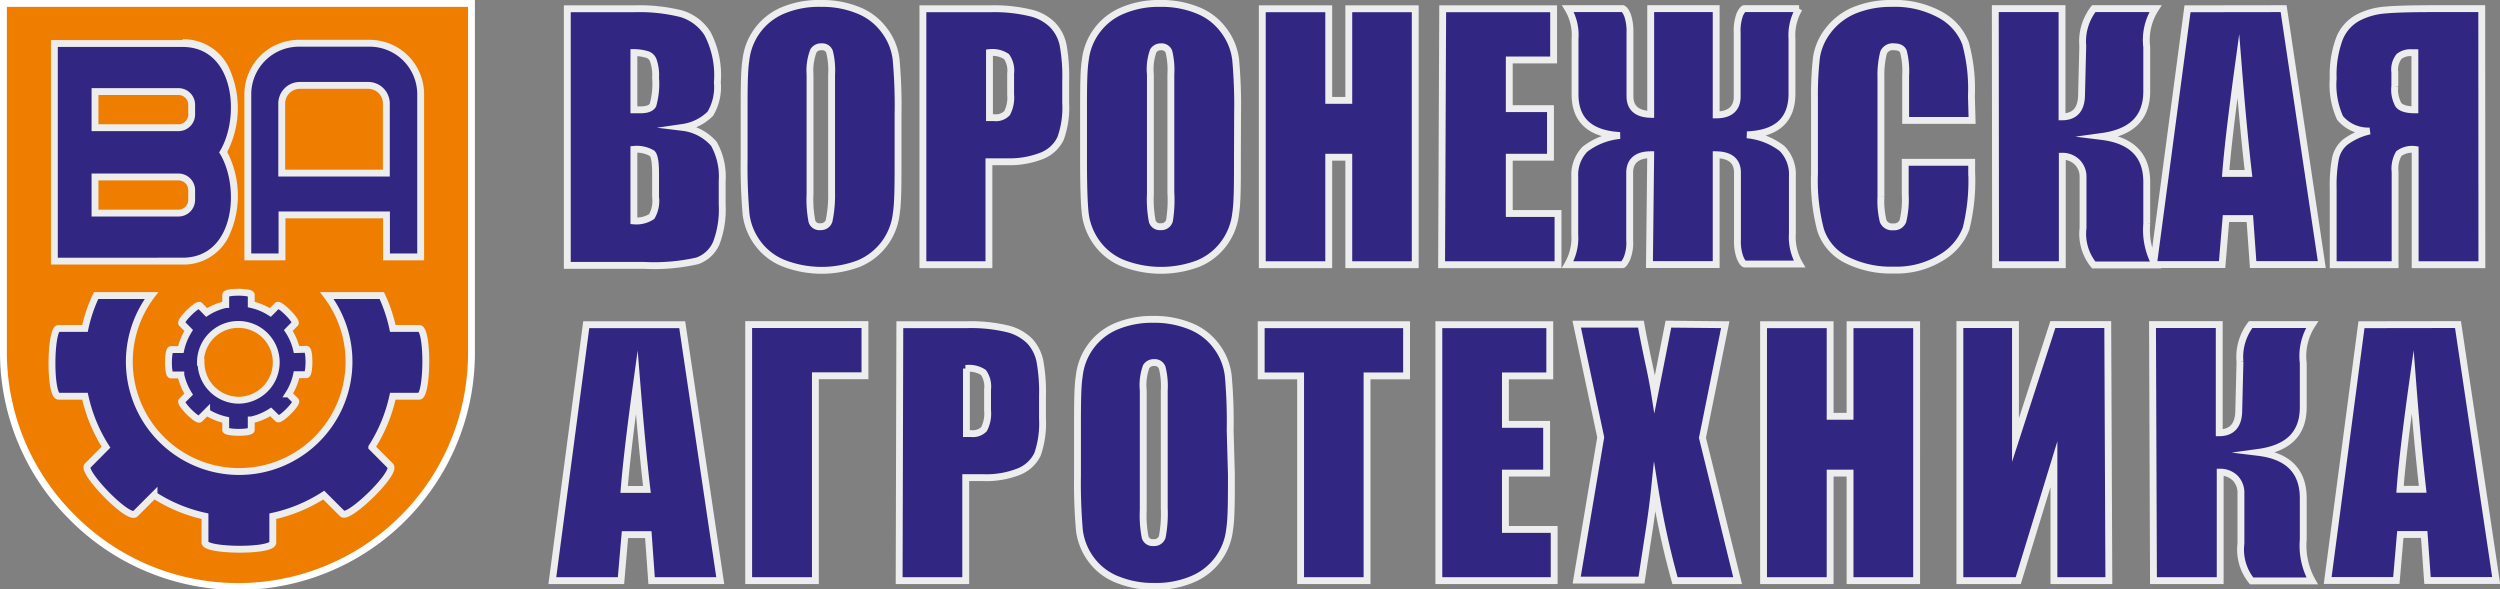 <?xml version="1.0" encoding="UTF-8"?> <svg xmlns="http://www.w3.org/2000/svg" viewBox="0 0 182.09 42.93"><rect x="0" y="0" width="182.09" height="42.93" fill="#808080" stroke="none"/> <defs> <style>.cls-1,.cls-3{fill:#312783;}.cls-1{stroke:#ededed;}.cls-1,.cls-2{stroke-miterlimit:10;stroke-width:0.5px;}.cls-1,.cls-2,.cls-3{fill-rule:evenodd;}.cls-2{fill:#ef7d00;stroke:#fff;}.cls-4{fill:#ededed;}</style> </defs> <title>1Воронежская агротехникка лого21</title> <g id="Слой_2" data-name="Слой 2"> <g id="cdr_layer30"> <path class="cls-1" d="M41.32.64h4.83A12.59,12.59,0,0,1,49.62,1a3.45,3.45,0,0,1,1.91,1.44A6.57,6.57,0,0,1,52.25,6a3.79,3.79,0,0,1-.51,2.28,3.55,3.55,0,0,1-2,1A3.56,3.56,0,0,1,52,10.48a4.86,4.86,0,0,1,.6,2.7v1.73a6.88,6.88,0,0,1-.43,2.8A2.38,2.38,0,0,1,50.79,19a14.3,14.3,0,0,1-3.87.33h-5.6Zm4.85,3.19V8l.48,0c.47,0,.78-.11.91-.35a5.76,5.76,0,0,0,.19-2,3.19,3.19,0,0,0-.16-1.23.71.71,0,0,0-.42-.44A3.39,3.39,0,0,0,46.17,3.83Zm0,7.05v5.21a2.05,2.05,0,0,0,1.3-.32,2.27,2.27,0,0,0,.28-1.42V12.62c0-.8-.08-1.28-.25-1.45A2.22,2.22,0,0,0,46.17,10.88Zm19.24.68c0,1.87,0,3.19-.13,4a4.48,4.48,0,0,1-2.71,3.63,7.68,7.68,0,0,1-5.45,0,4.33,4.33,0,0,1-1.92-1.46,4.44,4.44,0,0,1-.86-2.13,40,40,0,0,1-.14-4V8.37c0-1.88,0-3.2.13-4A4.44,4.44,0,0,1,57,.77,6.78,6.78,0,0,1,59.81.25a6.92,6.92,0,0,1,2.68.49,4.35,4.35,0,0,1,1.92,1.47,4.31,4.31,0,0,1,.86,2.13,37,37,0,0,1,.14,4ZM60.57,5.43a5.5,5.5,0,0,0-.15-1.66.56.56,0,0,0-.59-.36.64.64,0,0,0-.58.29A4,4,0,0,0,59,5.43v8.7a8.29,8.29,0,0,0,.14,2,.57.57,0,0,0,.62.38.61.61,0,0,0,.63-.44A9.24,9.24,0,0,0,60.57,14ZM67.22.64H72.1a11.26,11.26,0,0,1,3,.31,3.35,3.35,0,0,1,1.6.9,3,3,0,0,1,.73,1.42,12.55,12.55,0,0,1,.19,2.59V7.48a6.64,6.64,0,0,1-.37,2.6,2.54,2.54,0,0,1-1.35,1.26,6.42,6.42,0,0,1-2.57.44h-1.3v7.5H67.22Zm4.85,3.19V8.57l.35,0a1.11,1.11,0,0,0,.93-.33,2.44,2.44,0,0,0,.26-1.36V5.36a1.79,1.79,0,0,0-.3-1.24A1.88,1.88,0,0,0,72.07,3.83Zm18.06,7.73c0,1.87,0,3.19-.13,4a4.51,4.51,0,0,1-.83,2.14,4.44,4.44,0,0,1-1.88,1.49,7.68,7.68,0,0,1-5.45,0,4.33,4.33,0,0,1-1.92-1.46,4.56,4.56,0,0,1-.87-2.13c-.09-.77-.13-2.12-.13-4V8.37c0-1.88,0-3.2.13-4A4.44,4.44,0,0,1,81.76.77,6.76,6.76,0,0,1,84.52.25a6.94,6.94,0,0,1,2.69.49,4.35,4.35,0,0,1,1.92,1.47A4.4,4.4,0,0,1,90,4.34a37,37,0,0,1,.14,4ZM85.28,5.43a5.62,5.62,0,0,0-.14-1.66.57.57,0,0,0-.59-.36A.64.64,0,0,0,84,3.7a4,4,0,0,0-.21,1.73v8.7a8.29,8.29,0,0,0,.14,2,.57.57,0,0,0,.61.38.61.61,0,0,0,.64-.44A9.49,9.49,0,0,0,85.28,14ZM103.08.64V19.28H98.24V11.45H96.78v7.83H91.94V.64h4.84V7.31h1.46V.64Zm2,0h8.08V4.37h-3.23V7.91h3v3.54h-3v4.1h3.55v3.73H105Zm15.15,10.63c-1,0-1.53.46-1.53,1.31v4.91a3.06,3.06,0,0,1-.22,1.38c-.14.27-.24.41-.3.41h-4a3.87,3.87,0,0,0,.52-2.22V12.87a2.7,2.7,0,0,1,.74-2,4.92,4.92,0,0,1,2.55-1v0q-3.27-.18-3.27-3V2.82a3.72,3.72,0,0,0-.52-2.19h4c.12.05.23.21.35.5a3.72,3.72,0,0,1,.17,1.27V7c0,.86.5,1.3,1.51,1.33V.63H125V8.37c1,0,1.53-.47,1.53-1.33V2.4a3.42,3.42,0,0,1,.2-1.37c.14-.27.25-.4.31-.4h4a3.8,3.8,0,0,0-.52,2.19v4q0,2.87-3.28,3v0a4.92,4.92,0,0,1,2.56,1,2.67,2.67,0,0,1,.75,2v4.19a3.87,3.87,0,0,0,.52,2.22h-4c-.12-.05-.24-.23-.35-.52a3.49,3.49,0,0,1-.17-1.27V12.58c0-.85-.52-1.29-1.55-1.31v8h-4.86Zm23.41-2.5h-4.84V5.52a5.83,5.83,0,0,0-.16-1.76c-.1-.24-.33-.35-.68-.35a.73.73,0,0,0-.77.42A6.83,6.83,0,0,0,137,5.67v8.66a6.26,6.26,0,0,0,.16,1.77.69.69,0,0,0,.73.42.68.68,0,0,0,.71-.42,6.68,6.68,0,0,0,.17-1.94V11.82h4.84v.73a14.43,14.43,0,0,1-.41,4.1,4.15,4.15,0,0,1-1.8,2.11,6.18,6.18,0,0,1-3.45.91,7.18,7.18,0,0,1-3.51-.77,3.73,3.73,0,0,1-1.83-2.13,14,14,0,0,1-.45-4.11V7.22a24.42,24.42,0,0,1,.14-3,4.2,4.2,0,0,1,.82-1.95A4.65,4.65,0,0,1,135,.78a7,7,0,0,1,2.79-.53,6.87,6.87,0,0,1,3.54.83,4,4,0,0,1,1.83,2.07A12.52,12.52,0,0,1,143.59,7ZM145.33.63h4.86l0,7.88c.92,0,1.39-.53,1.42-1.52l.09-3.64A3.91,3.91,0,0,1,152.5.63H157a4.22,4.22,0,0,0-.64,2.81l0,3.2c0,1.93-1.08,3-3.27,3.3,2.19.27,3.29,1.39,3.27,3.36l0,3a5.25,5.25,0,0,0,.64,3H152.5a3.61,3.61,0,0,1-.78-2.71V12.93a1.49,1.49,0,0,0-.42-1.11,1.52,1.52,0,0,0-1.09-.44l0,7.9h-4.86Zm21,0,2.78,18.64h-5l-.24-3.35h-1.74l-.28,3.35h-5L159.33.64Zm-2.56,12q-.37-3.17-.74-7.82-.73,5.34-.92,7.82Zm17,6.65h-4.86V10.89a1.62,1.62,0,0,0-1.19.3,2.22,2.22,0,0,0-.27,1.34v6.75h-4.51V13.72a10.6,10.6,0,0,1,.16-2.15,2.1,2.1,0,0,1,.72-1.22,4.7,4.7,0,0,1,1.78-.81,2.66,2.66,0,0,1-2.16-.95,5.86,5.86,0,0,1-.5-2.87,7.58,7.58,0,0,1,.46-2.92,3,3,0,0,1,1.34-1.51,5.11,5.11,0,0,1,2-.56c.76-.07,2-.1,3.57-.1h3.45ZM175.89,8V3.84h-.23a1.35,1.35,0,0,0-.92.27,1.55,1.55,0,0,0-.31,1.16v1a2.29,2.29,0,0,0,.26,1.36C174.86,7.86,175.26,8,175.89,8ZM49.69,23.65l2.77,18.64h-5l-.24-3.35H45.52l-.29,3.35h-5l2.47-18.64Zm-2.57,12c-.25-2.11-.49-4.72-.74-7.82-.49,3.56-.79,6.17-.92,7.82ZM63,27.37H59.39V42.29H54.53V23.64H63Zm2.54-3.72h4.88a11.39,11.39,0,0,1,3,.31,3.46,3.46,0,0,1,1.6.9,3.1,3.1,0,0,1,.72,1.42,12.55,12.55,0,0,1,.19,2.59v1.62a6.88,6.88,0,0,1-.36,2.6,2.56,2.56,0,0,1-1.36,1.26,6.42,6.42,0,0,1-2.57.44h-1.3v7.5H65.49Zm4.85,3.19v4.74h.35a1.14,1.14,0,0,0,.93-.32,2.46,2.46,0,0,0,.26-1.37V28.37a1.79,1.79,0,0,0-.3-1.24A1.88,1.88,0,0,0,70.34,26.84Zm19.3,7.73c0,1.87,0,3.19-.13,4a4.44,4.44,0,0,1-2.71,3.62,6.76,6.76,0,0,1-2.76.52,6.94,6.94,0,0,1-2.69-.49,4.33,4.33,0,0,1-1.92-1.46,4.48,4.48,0,0,1-.86-2.13,40,40,0,0,1-.14-4V31.38c0-1.88,0-3.2.13-4a4.44,4.44,0,0,1,2.71-3.62A6.78,6.78,0,0,1,84,23.26a6.92,6.92,0,0,1,2.68.49,4.35,4.35,0,0,1,1.92,1.47,4.4,4.4,0,0,1,.86,2.13,37,37,0,0,1,.14,4ZM84.8,28.44a5.5,5.5,0,0,0-.15-1.66.57.57,0,0,0-.59-.37.64.64,0,0,0-.58.3,4,4,0,0,0-.21,1.73v8.7a8.29,8.29,0,0,0,.14,2,.57.57,0,0,0,.62.38.6.6,0,0,0,.63-.44A9.24,9.24,0,0,0,84.8,37Zm17.65-4.79v3.73H99.57V42.29H94.73V27.38H91.86V23.65Zm2.35,0h8.08v3.73h-3.23v3.53h3v3.55h-3v4.1h3.55v3.73h-8.4Zm20.86,0L124,31.89l2.56,10.4H122a61.72,61.72,0,0,1-1.48-6.78c-.12,1.17-.29,2.42-.5,3.74l-.46,3h-4.72l1.75-10.4-1.75-8.24h4.68c.09.52.26,1.37.51,2.57.2.91.37,1.75.49,2.51l1-5.08Zm13.94,0V42.29h-4.85V34.46H133.3v7.83h-4.85V23.65h4.85v6.67h1.45V23.65Zm14,18.64h-4V33.81L147,42.29h-4.25V23.64h4.05v8.41l2.72-8.41h4Zm3.18-18.65h4.86l0,7.88c.91,0,1.39-.53,1.42-1.53l.09-3.63a3.91,3.91,0,0,1,.78-2.72h4.48a4.21,4.21,0,0,0-.65,2.81l0,3.2c0,1.93-1.08,3-3.27,3.3q3.28.4,3.27,3.36l0,3a5.24,5.24,0,0,0,.65,3H164a3.62,3.62,0,0,1-.78-2.72V35.94a1.52,1.52,0,0,0-.42-1.12,1.56,1.56,0,0,0-1.09-.43l0,7.9h-4.86Zm22.25,0,2.78,18.64h-5l-.24-3.35h-1.74l-.29,3.35h-5L172,23.65Zm-2.57,12c-.24-2.11-.49-4.72-.73-7.82-.5,3.56-.8,6.17-.92,7.82Z"></path> <path class="cls-2" d="M34.34.25V25.67a17,17,0,0,1-29.09,12,16.93,16.93,0,0,1-5-12V.25Z"></path> <path class="cls-1" d="M21.6,25.46A4.25,4.25,0,0,0,21,24.07l.5-.51c.17-.16-1.13-1.48-1.3-1.31l-.51.51a4.27,4.27,0,0,0-1.39-.58v-.71c0-.24-1.86-.25-1.86,0v.71a4.27,4.27,0,0,0-1.39.58l-.5-.51c-.17-.16-1.49,1.14-1.31,1.31l.5.51a4.48,4.48,0,0,0-.57,1.39h-.72c-.23,0-.25,1.85,0,1.85h.72a4.44,4.44,0,0,0,.57,1.4l-.5.5c-.17.17,1.13,1.49,1.31,1.31l.5-.5a4.48,4.48,0,0,0,1.39.57v.72c0,.23,1.86.25,1.86,0v-.72A4.48,4.48,0,0,0,19.72,30l.51.5c.16.17,1.48-1.13,1.3-1.31l-.5-.5a4.22,4.22,0,0,0,.57-1.4h.72c.24,0,.25-1.85,0-1.85Zm-7,.93a2.76,2.76,0,1,1,2.76,2.76A2.76,2.76,0,0,1,14.64,26.39Z"></path> <path class="cls-1" d="M28.61,23.92a11.19,11.19,0,0,0-.8-2.39h-4a8,8,0,1,1-12.78,0H7a10.68,10.68,0,0,0-.81,2.39H4.27c-.62,0-.67,4.94,0,4.94H6.19a11.46,11.46,0,0,0,1.53,3.71L6.37,33.93c-.44.44,3,4,3.49,3.49l1.36-1.36a11.26,11.26,0,0,0,3.71,1.54v1.92c0,.62,4.94.67,4.94,0V37.6a11.26,11.26,0,0,0,3.71-1.54l1.36,1.36c.44.44,4-3,3.49-3.49l-1.35-1.36a11.46,11.46,0,0,0,1.53-3.71h1.92c.62,0,.67-4.94,0-4.94Z"></path> <path class="cls-3" d="M4,19V3.17H13.3A3.38,3.38,0,0,1,16.42,5a6.78,6.78,0,0,1-.16,6.09,6.75,6.75,0,0,1,.16,6.08A3.36,3.36,0,0,1,13.3,19ZM13,15.52a1,1,0,0,0,1-.95v-.72a1,1,0,0,0-1-1H6.92v2.63ZM13,9.3a1,1,0,0,0,1-1V7.63a1,1,0,0,0-1-1H6.92V9.3Z"></path> <path class="cls-4" d="M13.3,3.42c3.84,0,4.22,5.25,2.66,7.68,1.56,2.42,1.18,7.67-2.66,7.67H4.21V3.42H13.3M6.67,9.55H13a1.21,1.21,0,0,0,1.21-1.21V7.63A1.21,1.21,0,0,0,13,6.42H6.67V9.55m0,6.22H13a1.21,1.21,0,0,0,1.21-1.2v-.72A1.21,1.21,0,0,0,13,12.64H6.67v3.13M13.3,2.92H3.71V19.27H13.3a3.65,3.65,0,0,0,3.34-2,6.94,6.94,0,0,0-.09-6.2,7,7,0,0,0,.09-6.21,3.65,3.65,0,0,0-3.34-2Zm-6.13,4H13a.71.71,0,0,1,.71.71v.71a.71.71,0,0,1-.71.71H7.17V6.92Zm0,6.22H13a.71.71,0,0,1,.71.71v.72a.71.71,0,0,1-.71.7H7.17V13.14Z"></path> <path class="cls-1" d="M21.75,3.15h5.18a3.72,3.72,0,0,1,3.71,3.7V18.71H28.15V15.65H20.54v3.06H18.05V6.85A3.72,3.72,0,0,1,21.75,3.15Zm6.39,9.46V7.54a1.32,1.32,0,0,0-1.31-1.32h-5a1.32,1.32,0,0,0-1.31,1.32v5.07Z"></path> </g> </g> </svg> 